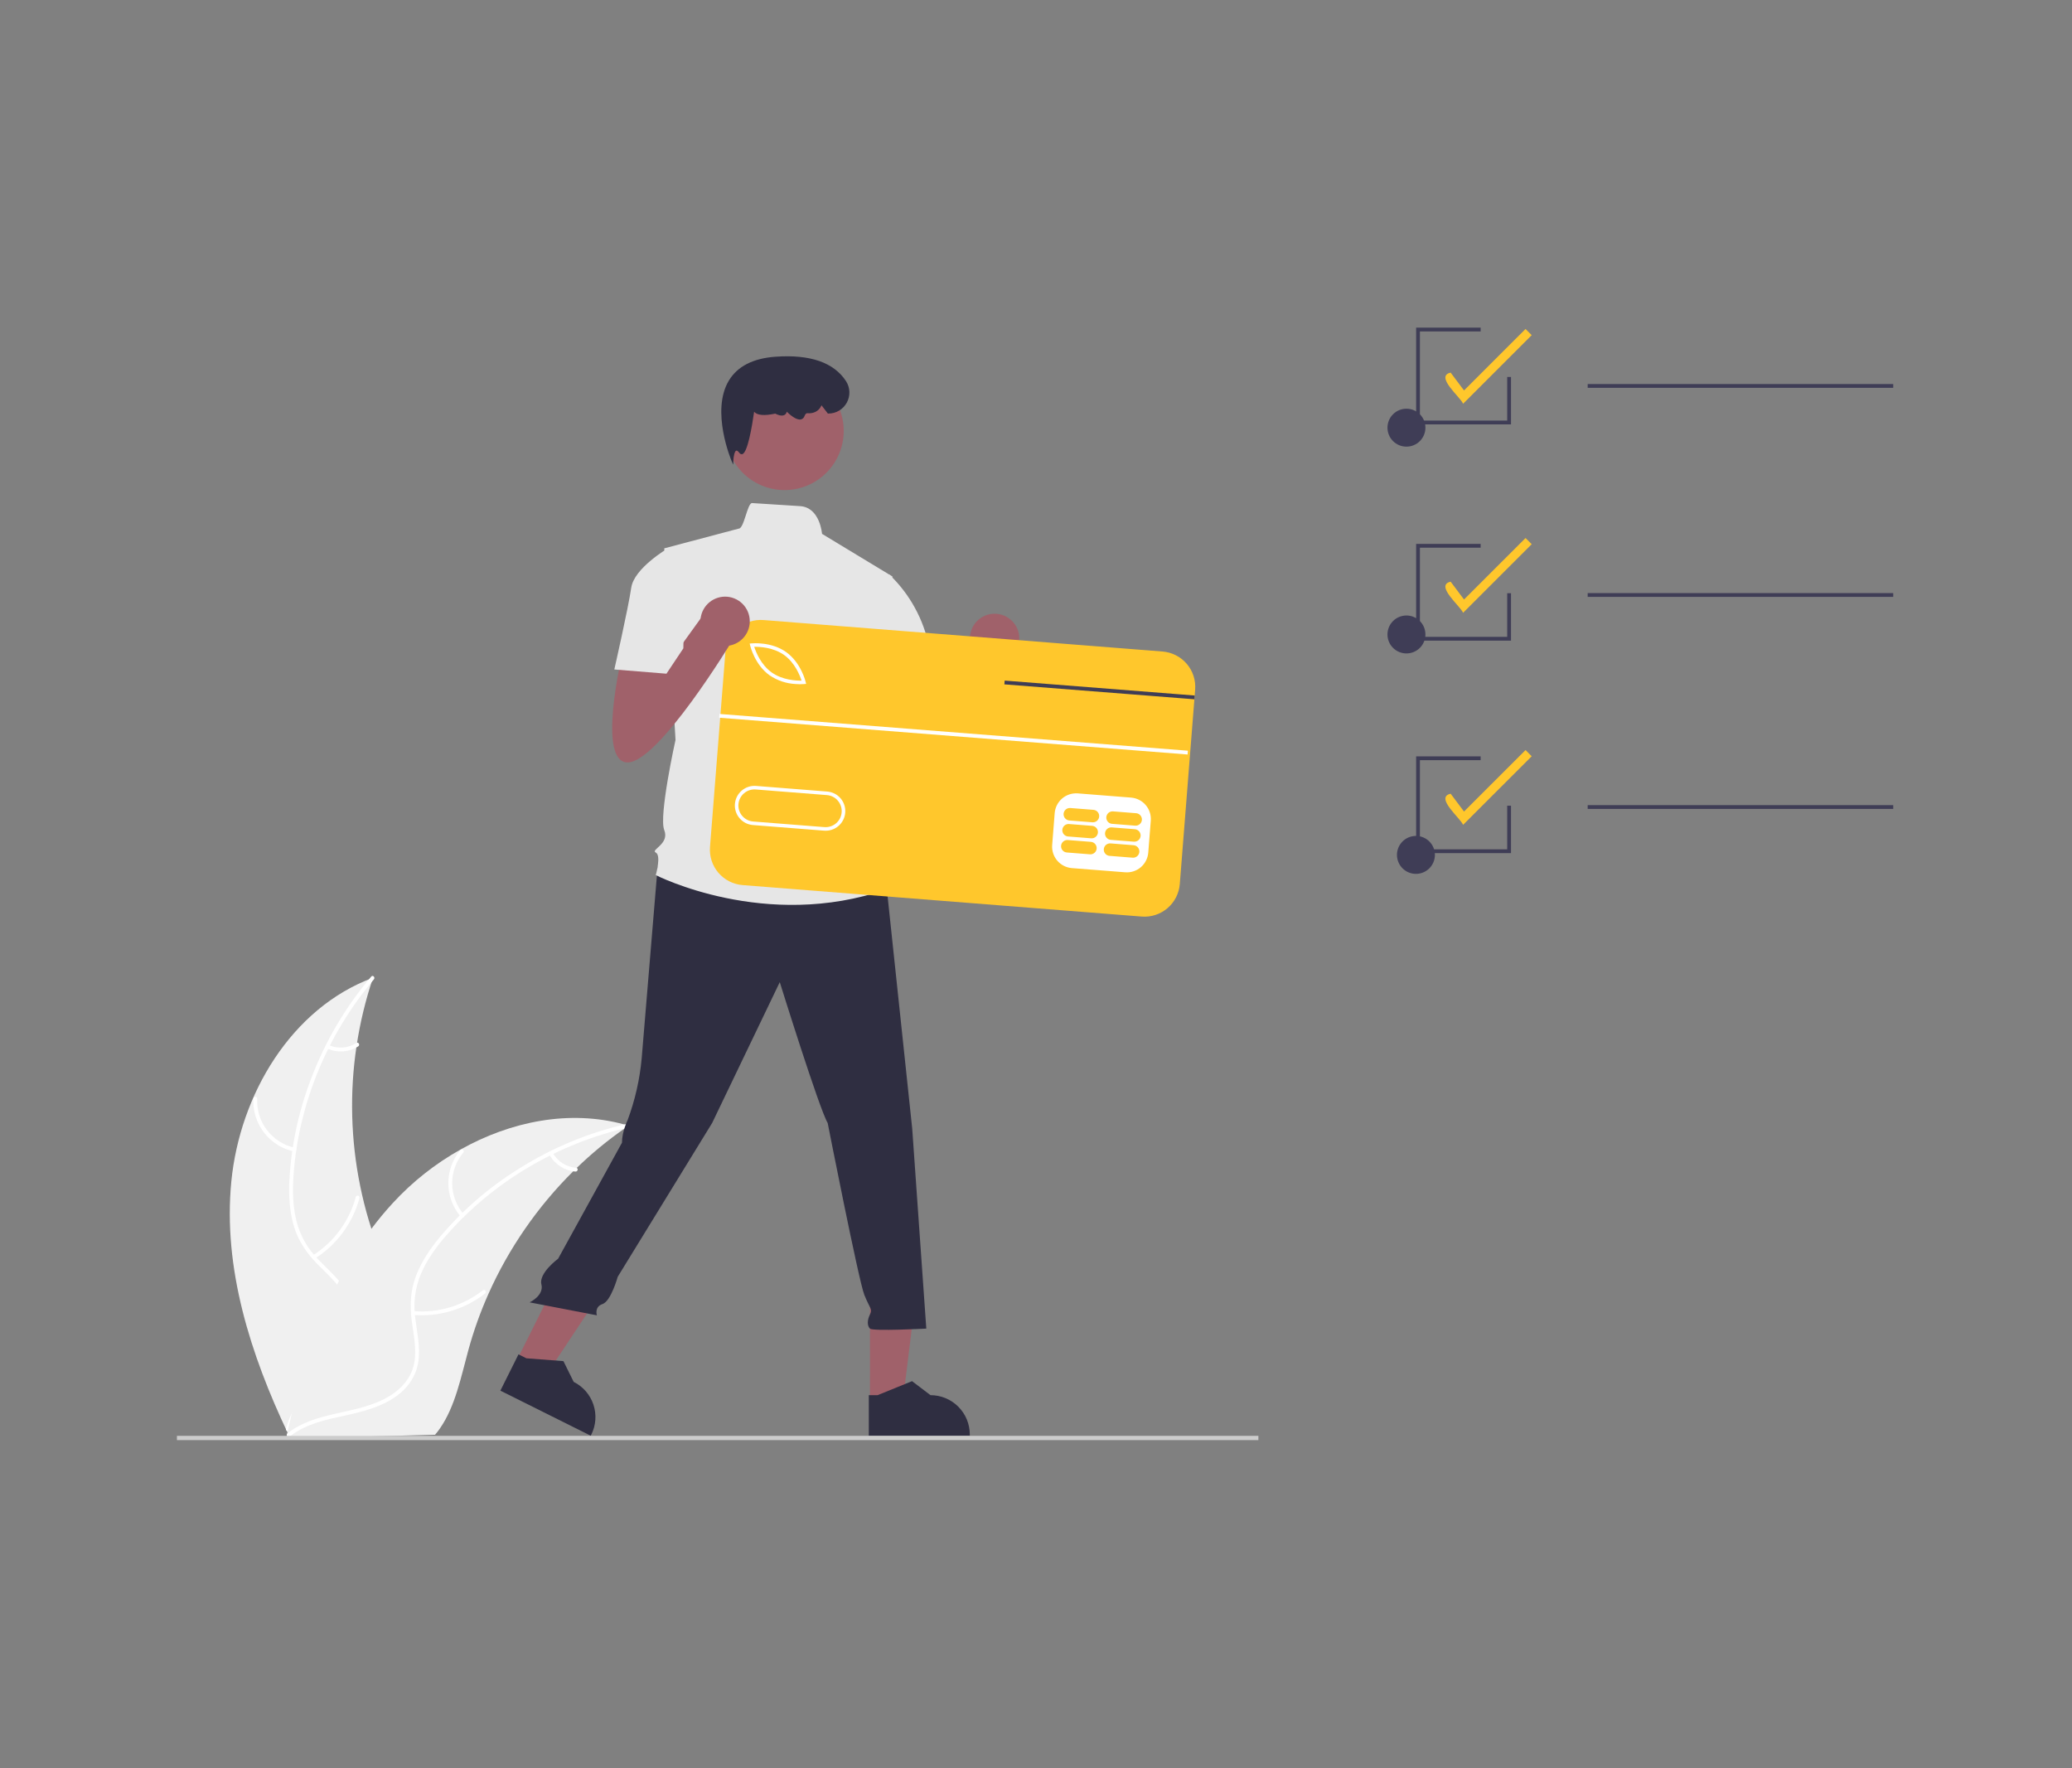 <svg xmlns="http://www.w3.org/2000/svg" xmlns:xlink="http://www.w3.org/1999/xlink" width="750" viewBox="0 0 562.5 480" height="640" preserveAspectRatio="xMidYMid meet"><rect x="0" y="0" width="562.5" height="480" fill="#808080" stroke="none"/><defs><clipPath id="fe75649303"><path d="M 77 303 L 171 303 L 171 390.918 L 77 390.918 Z M 77 303 " clip-rule="nonzero"></path></clipPath><clipPath id="c374a7c854"><path d="M 77 305 L 172 305 L 172 390.918 L 77 390.918 Z M 77 305 " clip-rule="nonzero"></path></clipPath><clipPath id="c3ad219120"><path d="M 384 88.934 L 411 88.934 L 411 116 L 384 116 Z M 384 88.934 " clip-rule="nonzero"></path></clipPath><clipPath id="749796e499"><path d="M 48 389 L 342 389 L 342 390.918 L 48 390.918 Z M 48 389 " clip-rule="nonzero"></path></clipPath></defs><path fill="#f0f0f0" d="M 62.801 320.703 C 65.109 297.145 79.066 273.629 101.27 265.402 C 99.234 271.457 97.742 277.641 96.793 283.957 C 95.844 290.27 95.453 296.621 95.621 303.004 C 95.789 309.387 96.512 315.707 97.789 321.965 C 99.066 328.223 100.879 334.32 103.227 340.258 C 106.914 349.477 111.973 359.344 108.98 368.812 C 107.117 374.699 102.305 379.297 96.867 382.23 C 91.43 385.168 85.352 386.66 79.344 388.121 L 78.184 389.133 C 68.031 367.746 60.488 344.262 62.801 320.703 Z M 62.801 320.703 " fill-opacity="1" fill-rule="nonzero"></path><path fill="#ffffff" d="M 101.504 265.844 C 88.965 280.633 81.074 299.523 79.695 318.891 C 79.398 323.078 79.461 327.352 80.48 331.445 C 81.523 335.5 83.527 339.008 86.484 341.973 C 89.141 344.738 92.176 347.262 94.113 350.625 C 96.152 354.172 96.336 358.258 95.102 362.113 C 93.594 366.832 90.48 370.727 87.301 374.426 C 83.773 378.539 80.043 382.75 78.637 388.117 C 78.465 388.766 77.465 388.465 77.637 387.816 C 80.082 378.48 88.941 372.984 93.016 364.531 C 94.914 360.586 95.637 356.043 93.652 351.984 C 91.918 348.434 88.789 345.828 86.074 343.047 C 83.227 340.129 81.02 336.906 79.82 332.973 C 78.594 328.953 78.367 324.676 78.555 320.496 C 79.059 310.973 81.023 301.758 84.445 292.852 C 88.297 282.656 93.746 273.398 100.793 265.078 C 101.227 264.566 101.934 265.336 101.504 265.844 Z M 101.504 265.844 " fill-opacity="1" fill-rule="nonzero"></path><path fill="#ffffff" d="M 79.812 312.574 C 79.008 312.398 78.223 312.156 77.461 311.848 C 76.699 311.535 75.969 311.16 75.273 310.719 C 74.578 310.277 73.926 309.781 73.32 309.227 C 72.711 308.672 72.156 308.066 71.656 307.414 C 71.156 306.762 70.715 306.07 70.336 305.34 C 69.957 304.609 69.645 303.852 69.398 303.066 C 69.156 302.281 68.98 301.48 68.875 300.664 C 68.773 299.848 68.742 299.027 68.781 298.203 C 68.789 298.066 68.848 297.945 68.949 297.852 C 69.055 297.758 69.176 297.711 69.316 297.715 C 69.457 297.719 69.578 297.77 69.676 297.867 C 69.773 297.969 69.824 298.09 69.828 298.23 C 69.785 298.996 69.816 299.758 69.91 300.52 C 70.008 301.277 70.168 302.023 70.398 302.754 C 70.625 303.488 70.918 304.191 71.27 304.871 C 71.625 305.551 72.035 306.195 72.504 306.801 C 72.969 307.41 73.488 307.969 74.055 308.484 C 74.621 309 75.23 309.461 75.879 309.867 C 76.531 310.277 77.211 310.621 77.922 310.91 C 78.633 311.195 79.363 311.418 80.113 311.574 C 80.77 311.711 80.465 312.711 79.812 312.574 Z M 79.812 312.574 " fill-opacity="1" fill-rule="nonzero"></path><path fill="#ffffff" d="M 84.953 340.746 C 86.375 339.848 87.699 338.824 88.93 337.676 C 90.16 336.531 91.27 335.281 92.266 333.926 C 93.262 332.57 94.121 331.137 94.848 329.621 C 95.574 328.105 96.156 326.535 96.59 324.91 C 96.762 324.262 97.762 324.562 97.59 325.211 C 97.133 326.902 96.527 328.535 95.77 330.109 C 95.008 331.684 94.109 333.176 93.07 334.582 C 92.031 335.992 90.871 337.289 89.59 338.48 C 88.309 339.672 86.93 340.73 85.449 341.664 C 84.879 342.023 84.387 341.102 84.953 340.746 Z M 84.953 340.746 " fill-opacity="1" fill-rule="nonzero"></path><path fill="#ffffff" d="M 89.266 283.691 C 89.863 283.957 90.488 284.148 91.133 284.258 C 91.781 284.367 92.43 284.398 93.082 284.348 C 93.738 284.301 94.375 284.168 94.996 283.961 C 95.617 283.754 96.207 283.469 96.758 283.117 C 97.32 282.75 97.812 283.672 97.25 284.035 C 96.641 284.426 95.988 284.734 95.305 284.965 C 94.617 285.191 93.91 285.336 93.188 285.395 C 92.465 285.449 91.746 285.418 91.031 285.301 C 90.316 285.184 89.629 284.98 88.961 284.691 C 88.828 284.645 88.727 284.559 88.66 284.434 C 88.594 284.309 88.578 284.18 88.613 284.043 C 88.656 283.902 88.742 283.801 88.867 283.734 C 88.992 283.664 89.125 283.652 89.266 283.691 Z M 89.266 283.691 " fill-opacity="1" fill-rule="nonzero"></path><g clip-path="url(#fe75649303)"><path fill="#f0f0f0" d="M 170.66 305.566 C 170.312 305.805 169.965 306.043 169.621 306.289 C 164.977 309.52 160.621 313.102 156.559 317.039 C 156.242 317.34 155.922 317.648 155.613 317.953 C 150.781 322.742 146.426 327.934 142.559 333.531 C 138.688 339.125 135.367 345.027 132.594 351.242 C 130.387 356.195 128.57 361.285 127.141 366.516 C 125.168 373.727 123.605 381.703 119.488 387.668 C 119.062 388.297 118.605 388.895 118.105 389.465 L 79.508 390.473 C 79.422 390.43 79.332 390.398 79.242 390.355 L 77.703 390.469 C 77.758 390.191 77.82 389.91 77.875 389.633 C 77.906 389.477 77.945 389.316 77.977 389.156 C 78 389.051 78.023 388.945 78.039 388.848 C 78.047 388.812 78.055 388.773 78.062 388.75 C 78.078 388.652 78.102 388.562 78.117 388.473 C 78.465 386.887 78.824 385.301 79.191 383.715 C 79.191 383.707 79.191 383.707 79.199 383.699 C 82.051 371.617 85.934 359.672 91.504 348.691 C 91.672 348.363 91.84 348.023 92.027 347.691 C 94.57 342.75 97.5 338.047 100.812 333.582 C 102.633 331.145 104.574 328.809 106.633 326.57 C 111.988 320.762 118.113 315.922 125.004 312.051 C 138.656 304.383 154.613 301.168 169.523 305.242 C 169.902 305.348 170.277 305.453 170.66 305.566 Z M 170.66 305.566 " fill-opacity="1" fill-rule="nonzero"></path></g><g clip-path="url(#c374a7c854)"><path fill="#ffffff" d="M 170.586 306.059 C 151.664 310.324 133.984 320.656 121.219 335.289 C 118.457 338.453 115.934 341.902 114.281 345.785 C 112.676 349.652 112.16 353.656 112.738 357.805 C 113.191 361.613 114.094 365.453 113.613 369.305 C 113.105 373.363 110.793 376.734 107.484 379.074 C 103.438 381.93 98.605 383.164 93.84 384.211 C 88.543 385.367 83.027 386.488 78.676 389.926 C 78.148 390.34 77.531 389.5 78.059 389.082 C 85.633 383.102 96.016 384.047 104.359 379.746 C 108.254 377.738 111.566 374.547 112.43 370.113 C 113.184 366.23 112.254 362.27 111.762 358.418 C 111.246 354.375 111.422 350.469 112.836 346.609 C 114.277 342.664 116.672 339.109 119.34 335.887 C 125.48 328.586 132.598 322.41 140.695 317.359 C 149.914 311.535 159.84 307.422 170.477 305.02 C 171.133 304.871 171.234 305.91 170.586 306.059 Z M 170.586 306.059 " fill-opacity="1" fill-rule="nonzero"></path></g><path fill="#ffffff" d="M 125.117 330.316 C 124.578 329.691 124.098 329.027 123.68 328.32 C 123.258 327.613 122.902 326.875 122.609 326.105 C 122.32 325.336 122.102 324.547 121.949 323.738 C 121.797 322.926 121.719 322.113 121.711 321.289 C 121.707 320.465 121.77 319.648 121.906 318.836 C 122.047 318.027 122.254 317.234 122.531 316.457 C 122.809 315.684 123.152 314.938 123.559 314.227 C 123.969 313.512 124.438 312.836 124.965 312.207 C 125.398 311.691 126.215 312.34 125.781 312.855 C 125.289 313.441 124.855 314.066 124.473 314.73 C 124.09 315.398 123.77 316.09 123.512 316.812 C 123.254 317.531 123.062 318.27 122.934 319.027 C 122.809 319.781 122.75 320.543 122.758 321.309 C 122.766 322.074 122.84 322.836 122.98 323.586 C 123.125 324.34 123.332 325.074 123.605 325.789 C 123.879 326.508 124.215 327.191 124.609 327.848 C 125.004 328.508 125.453 329.121 125.957 329.699 C 126.398 330.207 125.555 330.82 125.117 330.316 Z M 125.117 330.316 " fill-opacity="1" fill-rule="nonzero"></path><path fill="#ffffff" d="M 112.254 355.902 C 113.93 356.043 115.602 356.023 117.273 355.848 C 118.945 355.672 120.59 355.34 122.199 354.859 C 123.809 354.375 125.359 353.75 126.855 352.977 C 128.348 352.203 129.754 351.301 131.078 350.262 C 131.609 349.848 132.223 350.691 131.695 351.105 C 130.316 352.18 128.848 353.117 127.293 353.922 C 125.738 354.723 124.121 355.371 122.445 355.871 C 120.77 356.367 119.059 356.707 117.32 356.887 C 115.578 357.066 113.836 357.082 112.094 356.934 C 111.422 356.879 111.586 355.848 112.254 355.902 Z M 112.254 355.902 " fill-opacity="1" fill-rule="nonzero"></path><path fill="#ffffff" d="M 150.059 312.945 C 150.379 313.516 150.762 314.043 151.211 314.52 C 151.66 315 152.16 315.414 152.715 315.766 C 153.266 316.121 153.852 316.402 154.477 316.609 C 155.098 316.816 155.734 316.945 156.391 316.992 C 157.062 317.043 156.898 318.074 156.23 318.023 C 155.508 317.969 154.805 317.824 154.117 317.594 C 153.43 317.363 152.781 317.055 152.168 316.664 C 151.559 316.273 151.004 315.816 150.504 315.293 C 150.004 314.77 149.574 314.191 149.219 313.562 C 149.137 313.441 149.109 313.312 149.129 313.172 C 149.152 313.031 149.219 312.918 149.332 312.832 C 149.445 312.746 149.578 312.715 149.719 312.738 C 149.859 312.762 149.973 312.828 150.059 312.945 Z M 150.059 312.945 " fill-opacity="1" fill-rule="nonzero"></path><path fill="#ffc72c" d="M 397.191 109.605 C 396.613 107.902 389.387 102.121 393.816 101.148 L 397.449 105.988 L 414.145 89.301 L 415.824 90.98 Z M 397.191 109.605 " fill-opacity="1" fill-rule="nonzero"></path><path fill="#ffc72c" d="M 397.191 166.352 C 396.613 164.648 389.387 158.867 393.816 157.898 L 397.449 162.738 L 414.145 146.047 L 415.824 147.727 Z M 397.191 166.352 " fill-opacity="1" fill-rule="nonzero"></path><path fill="#ffc72c" d="M 397.191 223.91 C 396.613 222.207 389.387 216.426 393.816 215.453 L 397.449 220.293 L 414.145 203.605 L 415.824 205.285 Z M 397.191 223.91 " fill-opacity="1" fill-rule="nonzero"></path><path fill="#3f3d56" d="M 386.969 172.227 C 386.969 172.562 386.938 172.898 386.871 173.23 C 386.805 173.562 386.707 173.883 386.578 174.195 C 386.449 174.508 386.289 174.805 386.102 175.086 C 385.914 175.367 385.699 175.629 385.461 175.867 C 385.223 176.105 384.961 176.32 384.68 176.508 C 384.398 176.695 384.102 176.852 383.789 176.984 C 383.477 177.113 383.152 177.211 382.82 177.277 C 382.492 177.34 382.156 177.375 381.816 177.375 C 381.48 177.375 381.145 177.34 380.812 177.277 C 380.48 177.211 380.156 177.113 379.844 176.984 C 379.531 176.852 379.234 176.695 378.953 176.508 C 378.672 176.32 378.414 176.105 378.176 175.867 C 377.934 175.629 377.723 175.367 377.531 175.086 C 377.344 174.805 377.188 174.508 377.059 174.195 C 376.926 173.883 376.828 173.562 376.766 173.23 C 376.699 172.898 376.664 172.562 376.664 172.227 C 376.664 171.887 376.699 171.551 376.766 171.219 C 376.828 170.887 376.926 170.566 377.059 170.254 C 377.188 169.941 377.344 169.645 377.531 169.363 C 377.723 169.082 377.934 168.824 378.176 168.582 C 378.414 168.344 378.672 168.133 378.953 167.941 C 379.234 167.754 379.531 167.598 379.844 167.469 C 380.156 167.336 380.48 167.238 380.812 167.176 C 381.145 167.109 381.48 167.074 381.816 167.074 C 382.156 167.074 382.492 167.109 382.82 167.176 C 383.152 167.238 383.477 167.336 383.789 167.469 C 384.102 167.598 384.398 167.754 384.68 167.941 C 384.961 168.133 385.223 168.344 385.461 168.582 C 385.699 168.824 385.914 169.082 386.102 169.363 C 386.289 169.645 386.449 169.941 386.578 170.254 C 386.707 170.566 386.805 170.887 386.871 171.219 C 386.938 171.551 386.969 171.887 386.969 172.227 Z M 386.969 172.227 " fill-opacity="1" fill-rule="nonzero"></path><path fill="#3f3d56" d="M 386.969 116.094 C 386.969 116.43 386.938 116.766 386.871 117.098 C 386.805 117.43 386.707 117.75 386.578 118.062 C 386.449 118.375 386.289 118.672 386.102 118.953 C 385.914 119.234 385.699 119.496 385.461 119.734 C 385.223 119.973 384.961 120.188 384.68 120.375 C 384.398 120.562 384.102 120.723 383.789 120.852 C 383.477 120.98 383.152 121.078 382.82 121.145 C 382.492 121.211 382.156 121.242 381.816 121.242 C 381.48 121.242 381.145 121.211 380.812 121.145 C 380.48 121.078 380.156 120.98 379.844 120.852 C 379.531 120.723 379.234 120.562 378.953 120.375 C 378.672 120.188 378.414 119.973 378.176 119.734 C 377.934 119.496 377.723 119.234 377.531 118.953 C 377.344 118.672 377.188 118.375 377.059 118.062 C 376.926 117.75 376.828 117.43 376.766 117.098 C 376.699 116.766 376.664 116.43 376.664 116.094 C 376.664 115.754 376.699 115.422 376.766 115.09 C 376.828 114.758 376.926 114.434 377.059 114.121 C 377.188 113.809 377.344 113.512 377.531 113.23 C 377.723 112.949 377.934 112.691 378.176 112.453 C 378.414 112.211 378.672 112 378.953 111.812 C 379.234 111.625 379.531 111.465 379.844 111.336 C 380.156 111.207 380.48 111.109 380.812 111.043 C 381.145 110.977 381.48 110.945 381.816 110.945 C 382.156 110.945 382.492 110.977 382.82 111.043 C 383.152 111.109 383.477 111.207 383.789 111.336 C 384.102 111.465 384.398 111.625 384.68 111.812 C 384.961 112 385.223 112.211 385.461 112.453 C 385.699 112.691 385.914 112.949 386.102 113.23 C 386.289 113.512 386.449 113.809 386.578 114.121 C 386.707 114.434 386.805 114.758 386.871 115.09 C 386.938 115.422 386.969 115.754 386.969 116.094 Z M 386.969 116.094 " fill-opacity="1" fill-rule="nonzero"></path><path fill="#3f3d56" d="M 431.02 104.25 L 513.969 104.25 L 513.969 105.277 L 431.02 105.277 Z M 431.02 104.25 " fill-opacity="1" fill-rule="nonzero"></path><path fill="#3f3d56" d="M 389.547 232.062 C 389.547 232.398 389.512 232.734 389.445 233.066 C 389.379 233.398 389.281 233.719 389.152 234.031 C 389.023 234.344 388.863 234.641 388.676 234.922 C 388.488 235.203 388.273 235.465 388.035 235.703 C 387.797 235.941 387.535 236.156 387.254 236.344 C 386.973 236.531 386.676 236.691 386.363 236.82 C 386.051 236.949 385.73 237.047 385.398 237.113 C 385.066 237.18 384.73 237.211 384.395 237.211 C 384.055 237.211 383.719 237.18 383.387 237.113 C 383.055 237.047 382.734 236.949 382.422 236.82 C 382.109 236.691 381.812 236.531 381.531 236.344 C 381.25 236.156 380.988 235.941 380.75 235.703 C 380.512 235.465 380.297 235.203 380.109 234.922 C 379.922 234.641 379.762 234.344 379.633 234.031 C 379.504 233.719 379.406 233.398 379.34 233.066 C 379.273 232.734 379.242 232.398 379.242 232.062 C 379.242 231.723 379.273 231.387 379.34 231.055 C 379.406 230.727 379.504 230.402 379.633 230.09 C 379.762 229.777 379.922 229.48 380.109 229.199 C 380.297 228.918 380.512 228.66 380.75 228.418 C 380.988 228.18 381.25 227.969 381.531 227.781 C 381.812 227.59 382.109 227.434 382.422 227.305 C 382.734 227.176 383.055 227.078 383.387 227.012 C 383.719 226.945 384.055 226.91 384.395 226.91 C 384.73 226.91 385.066 226.945 385.398 227.012 C 385.73 227.078 386.051 227.176 386.363 227.305 C 386.676 227.434 386.973 227.59 387.254 227.781 C 387.535 227.969 387.797 228.18 388.035 228.418 C 388.273 228.66 388.488 228.918 388.676 229.199 C 388.863 229.48 389.023 229.777 389.152 230.09 C 389.281 230.402 389.379 230.727 389.445 231.055 C 389.512 231.387 389.547 231.723 389.547 232.062 Z M 389.547 232.062 " fill-opacity="1" fill-rule="nonzero"></path><path fill="#3f3d56" d="M 431.02 160.996 L 513.969 160.996 L 513.969 162.023 L 431.02 162.023 Z M 431.02 160.996 " fill-opacity="1" fill-rule="nonzero"></path><path fill="#3f3d56" d="M 431.02 218.551 L 513.969 218.551 L 513.969 219.582 L 431.02 219.582 Z M 431.02 218.551 " fill-opacity="1" fill-rule="nonzero"></path><path fill="#3f3d56" d="M 410.203 231.582 L 384.445 231.582 L 384.445 205.316 L 401.961 205.316 L 401.961 206.348 L 385.473 206.348 L 385.473 230.551 L 409.172 230.551 L 409.172 218.707 L 410.203 218.707 Z M 410.203 231.582 " fill-opacity="1" fill-rule="nonzero"></path><path fill="#3f3d56" d="M 410.203 173.906 L 384.445 173.906 L 384.445 147.641 L 401.961 147.641 L 401.961 148.672 L 385.473 148.672 L 385.473 172.875 L 409.172 172.875 L 409.172 161.031 L 410.203 161.031 Z M 410.203 173.906 " fill-opacity="1" fill-rule="nonzero"></path><g clip-path="url(#c3ad219120)"><path fill="#3f3d56" d="M 410.203 115.199 L 384.445 115.199 L 384.445 88.934 L 401.961 88.934 L 401.961 89.965 L 385.473 89.965 L 385.473 114.168 L 409.172 114.168 L 409.172 102.324 L 410.203 102.324 Z M 410.203 115.199 " fill-opacity="1" fill-rule="nonzero"></path></g><path fill="#a0616a" d="M 242.012 182.543 C 242.012 182.543 235.125 211.598 243.539 211.598 C 251.957 211.598 271.844 178.719 271.844 178.719 L 264.961 170.309 L 252.602 187.457 L 251.957 178.719 Z M 242.012 182.543 " fill-opacity="1" fill-rule="nonzero"></path><path fill="#a0616a" d="M 276.707 173.289 C 276.707 173.727 276.664 174.164 276.578 174.594 C 276.492 175.023 276.367 175.441 276.199 175.848 C 276.031 176.254 275.824 176.641 275.578 177.008 C 275.336 177.371 275.059 177.711 274.746 178.02 C 274.434 178.332 274.098 178.609 273.73 178.855 C 273.367 179.098 272.98 179.305 272.574 179.473 C 272.168 179.641 271.75 179.766 271.316 179.852 C 270.887 179.938 270.449 179.98 270.012 179.98 C 269.57 179.98 269.137 179.938 268.703 179.852 C 268.273 179.766 267.852 179.641 267.445 179.473 C 267.039 179.305 266.656 179.098 266.289 178.855 C 265.922 178.609 265.586 178.332 265.273 178.02 C 264.965 177.711 264.688 177.371 264.441 177.008 C 264.195 176.641 263.992 176.254 263.824 175.848 C 263.652 175.441 263.527 175.023 263.441 174.594 C 263.355 174.164 263.312 173.727 263.312 173.289 C 263.312 172.848 263.355 172.414 263.441 171.98 C 263.527 171.551 263.652 171.133 263.824 170.727 C 263.992 170.32 264.195 169.934 264.441 169.566 C 264.688 169.203 264.965 168.863 265.273 168.555 C 265.586 168.242 265.922 167.965 266.289 167.723 C 266.656 167.477 267.039 167.27 267.445 167.102 C 267.852 166.934 268.273 166.809 268.703 166.723 C 269.137 166.637 269.57 166.594 270.012 166.594 C 270.449 166.594 270.887 166.637 271.316 166.723 C 271.75 166.809 272.168 166.934 272.574 167.102 C 272.98 167.27 273.367 167.477 273.73 167.723 C 274.098 167.965 274.434 168.242 274.746 168.555 C 275.059 168.863 275.336 169.203 275.578 169.566 C 275.824 169.934 276.031 170.32 276.199 170.727 C 276.367 171.133 276.492 171.551 276.578 171.98 C 276.664 172.414 276.707 172.848 276.707 173.289 Z M 276.707 173.289 " fill-opacity="1" fill-rule="nonzero"></path><path fill="#a0616a" d="M 236.176 380.434 L 245.09 380.434 L 249.332 346.059 L 236.172 346.059 Z M 236.176 380.434 " fill-opacity="1" fill-rule="nonzero"></path><path fill="#2f2e41" d="M 235.859 389.727 L 263.277 389.727 L 263.277 389.379 C 263.277 388.68 263.207 387.988 263.07 387.301 C 262.934 386.613 262.73 385.945 262.465 385.301 C 262.195 384.652 261.867 384.039 261.477 383.457 C 261.086 382.875 260.645 382.336 260.148 381.84 C 259.656 381.344 259.117 380.902 258.531 380.512 C 257.949 380.125 257.336 379.797 256.688 379.527 C 256.039 379.258 255.375 379.059 254.688 378.922 C 254 378.785 253.305 378.715 252.605 378.715 L 247.598 374.918 L 238.254 378.715 L 235.859 378.715 Z M 235.859 389.727 " fill-opacity="1" fill-rule="nonzero"></path><path fill="#a0616a" d="M 140.273 369.316 L 148.25 373.293 L 167.402 344.434 L 155.629 338.559 Z M 140.273 369.316 " fill-opacity="1" fill-rule="nonzero"></path><path fill="#2f2e41" d="M 135.84 377.492 L 160.371 389.727 L 160.527 389.418 C 160.84 388.793 161.086 388.141 161.273 387.465 C 161.457 386.789 161.574 386.102 161.621 385.402 C 161.672 384.707 161.652 384.008 161.562 383.312 C 161.477 382.617 161.32 381.938 161.098 381.273 C 160.875 380.609 160.59 379.977 160.242 379.367 C 159.898 378.758 159.492 378.191 159.035 377.66 C 158.574 377.133 158.066 376.652 157.516 376.227 C 156.961 375.797 156.371 375.426 155.742 375.113 L 152.957 369.48 L 142.902 368.707 L 140.758 367.637 Z M 135.84 377.492 " fill-opacity="1" fill-rule="nonzero"></path><g clip-path="url(#749796e499)"><path fill="#cccccc" d="M 48.031 389.762 L 341.625 389.762 L 341.625 390.918 L 48.031 390.918 Z M 48.031 389.762 " fill-opacity="1" fill-rule="nonzero"></path></g><path fill="#2f2e41" d="M 178.535 235.254 C 178.535 235.254 174.973 278.07 174.207 287.246 C 173.68 293.023 172.402 298.629 170.383 304.066 C 170.383 304.066 168.852 307.125 168.852 310.184 L 151.512 341.684 C 151.512 341.684 146.215 345.574 146.977 348.633 C 147.742 351.691 143.785 353.527 143.785 353.527 L 162.043 357.043 C 162.043 357.043 161.277 354.75 163.574 353.984 C 165.867 353.223 167.695 346.59 167.695 346.59 L 193.332 304.832 L 211.691 266.602 C 211.691 266.602 222.398 301.008 224.695 304.832 C 224.695 304.832 233.109 347.652 234.637 351.473 C 236.168 355.297 236.934 355.297 236.168 356.824 C 235.402 358.355 235.402 359.883 236.168 360.648 C 236.934 361.414 251.469 360.648 251.469 360.648 L 247.645 306.363 L 240.758 241.371 L 205.57 230.664 Z M 178.535 235.254 " fill-opacity="1" fill-rule="nonzero"></path><path fill="#a0616a" d="M 229.051 116.977 C 229.051 117.5 229.023 118.027 228.973 118.551 C 228.922 119.074 228.844 119.594 228.742 120.109 C 228.637 120.625 228.512 121.133 228.359 121.637 C 228.207 122.141 228.027 122.633 227.828 123.121 C 227.625 123.605 227.402 124.082 227.152 124.543 C 226.906 125.008 226.633 125.461 226.344 125.895 C 226.051 126.332 225.738 126.754 225.402 127.16 C 225.07 127.57 224.715 127.957 224.344 128.328 C 223.973 128.703 223.582 129.055 223.176 129.387 C 222.77 129.723 222.348 130.035 221.91 130.328 C 221.473 130.617 221.023 130.891 220.559 131.137 C 220.094 131.383 219.617 131.609 219.133 131.809 C 218.648 132.012 218.152 132.188 217.648 132.34 C 217.145 132.492 216.637 132.621 216.121 132.723 C 215.602 132.828 215.082 132.902 214.559 132.957 C 214.035 133.008 213.512 133.031 212.984 133.031 C 212.461 133.031 211.934 133.008 211.41 132.957 C 210.887 132.902 210.367 132.828 209.852 132.723 C 209.336 132.621 208.824 132.492 208.32 132.34 C 207.82 132.188 207.324 132.012 206.836 131.809 C 206.352 131.609 205.875 131.383 205.414 131.137 C 204.949 130.887 204.496 130.617 204.059 130.328 C 203.625 130.035 203.199 129.723 202.793 129.387 C 202.387 129.055 202 128.703 201.625 128.328 C 201.254 127.957 200.902 127.57 200.566 127.16 C 200.234 126.754 199.922 126.332 199.629 125.895 C 199.336 125.461 199.066 125.008 198.816 124.543 C 198.57 124.082 198.344 123.605 198.145 123.121 C 197.941 122.633 197.766 122.141 197.613 121.637 C 197.461 121.133 197.332 120.625 197.23 120.109 C 197.129 119.594 197.051 119.074 197 118.551 C 196.945 118.027 196.922 117.5 196.922 116.977 C 196.922 116.449 196.945 115.926 197 115.402 C 197.051 114.879 197.129 114.359 197.23 113.844 C 197.332 113.328 197.461 112.816 197.613 112.316 C 197.766 111.812 197.941 111.316 198.145 110.832 C 198.344 110.344 198.57 109.871 198.816 109.406 C 199.066 108.941 199.336 108.492 199.629 108.055 C 199.922 107.617 200.234 107.195 200.566 106.789 C 200.902 106.383 201.254 105.992 201.625 105.621 C 202 105.25 202.387 104.898 202.793 104.562 C 203.199 104.23 203.625 103.918 204.059 103.625 C 204.496 103.332 204.949 103.062 205.414 102.816 C 205.875 102.566 206.352 102.344 206.836 102.141 C 207.324 101.941 207.82 101.762 208.32 101.609 C 208.824 101.457 209.336 101.332 209.852 101.227 C 210.367 101.125 210.887 101.047 211.41 100.996 C 211.934 100.945 212.461 100.918 212.984 100.918 C 213.512 100.918 214.035 100.945 214.559 100.996 C 215.082 101.047 215.602 101.125 216.121 101.227 C 216.637 101.332 217.145 101.457 217.648 101.609 C 218.152 101.762 218.648 101.941 219.133 102.141 C 219.617 102.344 220.094 102.566 220.559 102.816 C 221.023 103.062 221.473 103.332 221.91 103.625 C 222.348 103.918 222.77 104.23 223.176 104.562 C 223.582 104.898 223.973 105.25 224.344 105.621 C 224.715 105.992 225.07 106.383 225.402 106.789 C 225.738 107.195 226.051 107.617 226.344 108.055 C 226.633 108.492 226.906 108.941 227.152 109.406 C 227.402 109.871 227.625 110.344 227.828 110.832 C 228.027 111.316 228.207 111.812 228.359 112.316 C 228.512 112.816 228.637 113.328 228.742 113.844 C 228.844 114.359 228.922 114.879 228.973 115.402 C 229.023 115.926 229.051 116.449 229.051 116.977 Z M 229.051 116.977 " fill-opacity="1" fill-rule="nonzero"></path><path fill="#e6e6e6" d="M 242.289 156.496 L 223.164 144.918 C 223.164 144.918 222.633 137.727 217.188 137.387 C 214.449 137.219 210.344 136.957 204.184 136.559 C 202.883 136.477 202.004 143.598 200.512 143.5 L 180.324 148.852 L 183.387 200.844 C 183.387 200.844 178.797 221.488 180.324 225.312 C 181.855 229.137 176.5 230.664 178.031 231.43 C 179.562 232.195 178.031 237.547 178.031 237.547 C 178.031 237.547 207.863 252.84 240.758 241.371 L 237.699 231.43 C 237.906 230.781 238.031 230.113 238.066 229.434 C 238.105 228.754 238.059 228.078 237.926 227.41 C 237.793 226.738 237.574 226.098 237.277 225.484 C 236.98 224.871 236.609 224.305 236.168 223.785 C 236.168 223.785 239.227 219.195 235.402 215.371 C 235.402 215.371 236.934 208.492 233.109 205.434 L 232.344 194.727 L 234.637 189.375 Z M 242.289 156.496 " fill-opacity="1" fill-rule="nonzero"></path><path fill="#2f2e41" d="M 199.047 126.148 L 198.598 125.105 C 198.539 124.973 192.859 111.547 197.895 103.266 C 200.223 99.434 204.461 97.27 210.492 96.836 C 219.922 96.152 226.379 98.391 229.684 103.477 C 229.961 103.91 230.176 104.367 230.328 104.855 C 230.48 105.348 230.566 105.848 230.586 106.359 C 230.602 106.871 230.551 107.375 230.434 107.875 C 230.316 108.375 230.133 108.848 229.887 109.297 C 229.641 109.746 229.34 110.156 228.984 110.523 C 228.629 110.891 228.23 111.207 227.789 111.469 C 227.348 111.73 226.879 111.926 226.383 112.062 C 225.891 112.195 225.387 112.266 224.875 112.262 L 224.746 112.262 L 223.016 110.016 L 222.914 110.234 C 222.285 111.59 220.844 112.332 219.156 112.168 C 218.871 112.148 218.617 112.398 218.41 112.926 C 218.34 113.164 218.215 113.363 218.035 113.531 C 217.855 113.699 217.645 113.809 217.402 113.859 C 216.156 114.102 214.379 112.535 213.582 111.75 C 213.516 112.133 213.32 112.426 212.988 112.625 C 212.148 113.109 210.844 112.48 210.469 112.277 C 207.484 112.91 205.555 112.742 204.727 111.773 C 204.164 115.742 202.961 122.883 201.516 123.277 C 201.363 123.312 201.211 123.301 201.066 123.234 C 200.922 123.172 200.809 123.07 200.73 122.934 C 200.383 122.484 200.07 122.258 199.879 122.32 C 199.406 122.469 199.129 124.016 199.09 125.016 Z M 199.047 126.148 " fill-opacity="1" fill-rule="nonzero"></path><path fill="#e6e6e6" d="M 233.875 157.262 L 241.504 156.023 C 244.254 158.664 246.543 161.652 248.371 164.996 C 250.203 168.336 251.488 171.875 252.234 175.613 C 254.527 187.848 255.293 190.141 255.293 190.141 L 236.934 194.727 L 226.988 175.613 Z M 233.875 157.262 " fill-opacity="1" fill-rule="nonzero"></path><path fill="#ffffff" d="M 195.297 232.93 L 200.012 173.176 L 320.359 182.664 L 315.641 242.418 Z M 195.297 232.93 " fill-opacity="1" fill-rule="nonzero"></path><path fill="#ffc72c" d="M 212.871 177.805 C 209.926 175.703 206.184 175.551 204.758 175.582 C 205.191 176.941 206.547 180.426 209.492 182.531 C 212.445 184.637 216.18 184.785 217.605 184.754 C 217.168 183.395 215.816 179.906 212.871 177.805 Z M 212.871 177.805 " fill-opacity="1" fill-rule="nonzero"></path><path fill="#ffc72c" d="M 224.488 215.828 L 205.164 214.305 C 204.879 214.281 204.594 214.285 204.309 214.32 C 204.023 214.352 203.746 214.414 203.473 214.5 C 203.199 214.59 202.938 214.703 202.688 214.844 C 202.438 214.984 202.203 215.145 201.984 215.332 C 201.77 215.52 201.57 215.723 201.395 215.949 C 201.215 216.172 201.062 216.414 200.93 216.668 C 200.801 216.922 200.695 217.188 200.617 217.465 C 200.539 217.738 200.492 218.02 200.469 218.305 C 200.445 218.59 200.453 218.875 200.484 219.16 C 200.52 219.445 200.578 219.723 200.668 219.996 C 200.758 220.27 200.871 220.531 201.012 220.781 C 201.152 221.031 201.316 221.262 201.5 221.48 C 201.688 221.699 201.895 221.898 202.117 222.074 C 202.344 222.25 202.582 222.406 202.84 222.535 C 203.094 222.664 203.359 222.77 203.637 222.844 C 203.91 222.922 204.191 222.973 204.477 222.996 L 223.801 224.52 C 224.086 224.539 224.371 224.535 224.656 224.5 C 224.941 224.469 225.219 224.406 225.492 224.316 C 225.762 224.23 226.023 224.113 226.273 223.977 C 226.523 223.836 226.758 223.672 226.973 223.484 C 227.191 223.301 227.391 223.094 227.566 222.871 C 227.742 222.645 227.895 222.406 228.027 222.152 C 228.156 221.895 228.262 221.633 228.336 221.355 C 228.414 221.082 228.465 220.801 228.488 220.516 C 228.512 220.23 228.504 219.945 228.473 219.66 C 228.438 219.379 228.379 219.098 228.289 218.828 C 228.199 218.555 228.086 218.293 227.945 218.043 C 227.809 217.797 227.645 217.562 227.457 217.344 C 227.273 217.125 227.066 216.93 226.844 216.75 C 226.617 216.574 226.379 216.422 226.125 216.289 C 225.871 216.16 225.605 216.055 225.328 215.977 C 225.055 215.898 224.773 215.852 224.488 215.828 Z M 224.488 215.828 " fill-opacity="1" fill-rule="nonzero"></path><path fill="#ffc72c" d="M 315.613 176.855 L 207.27 168.312 C 206.641 168.262 206.012 168.273 205.383 168.348 C 204.754 168.422 204.141 168.559 203.539 168.754 C 202.938 168.949 202.363 169.199 201.812 169.508 C 201.262 169.816 200.742 170.176 200.262 170.586 C 199.781 170.996 199.348 171.449 198.957 171.945 C 198.562 172.441 198.227 172.973 197.938 173.535 C 197.652 174.098 197.422 174.684 197.25 175.293 C 197.078 175.898 196.969 176.52 196.918 177.148 L 192.75 229.906 C 192.703 230.539 192.715 231.168 192.789 231.793 C 192.863 232.422 192.996 233.035 193.191 233.637 C 193.387 234.238 193.641 234.812 193.949 235.363 C 194.258 235.918 194.617 236.434 195.027 236.914 C 195.438 237.395 195.891 237.828 196.391 238.223 C 196.887 238.613 197.414 238.953 197.977 239.238 C 198.543 239.527 199.129 239.754 199.734 239.926 C 200.344 240.098 200.965 240.211 201.594 240.258 L 309.938 248.801 C 310.566 248.852 311.195 248.84 311.824 248.766 C 312.453 248.691 313.066 248.559 313.668 248.363 C 314.27 248.168 314.844 247.914 315.395 247.605 C 315.945 247.297 316.465 246.938 316.945 246.527 C 317.426 246.117 317.859 245.664 318.25 245.168 C 318.645 244.672 318.98 244.141 319.27 243.578 C 319.555 243.016 319.785 242.43 319.957 241.824 C 320.129 241.215 320.238 240.598 320.289 239.965 L 324.25 189.82 L 324.328 188.797 L 324.453 187.203 C 324.504 186.57 324.492 185.945 324.418 185.316 C 324.344 184.688 324.207 184.074 324.012 183.473 C 323.816 182.875 323.566 182.297 323.258 181.746 C 322.949 181.195 322.59 180.68 322.176 180.199 C 321.766 179.719 321.312 179.281 320.816 178.891 C 320.32 178.5 319.793 178.16 319.227 177.875 C 318.664 177.586 318.078 177.359 317.473 177.188 C 316.863 177.016 316.242 176.906 315.613 176.855 Z M 312.414 222.758 L 311.727 231.449 C 311.695 231.832 311.629 232.203 311.523 232.57 C 311.422 232.938 311.281 233.289 311.105 233.629 C 310.934 233.969 310.727 234.289 310.492 234.59 C 310.254 234.887 309.992 235.16 309.703 235.41 C 309.41 235.656 309.102 235.875 308.766 236.059 C 308.434 236.246 308.086 236.398 307.723 236.516 C 307.359 236.633 306.988 236.715 306.609 236.762 C 306.23 236.809 305.852 236.816 305.473 236.785 L 290.977 235.645 C 290.598 235.613 290.223 235.547 289.855 235.441 C 289.488 235.336 289.137 235.199 288.797 235.023 C 288.457 234.852 288.137 234.645 287.84 234.41 C 287.539 234.172 287.266 233.91 287.02 233.621 C 286.77 233.328 286.555 233.02 286.367 232.684 C 286.18 232.352 286.027 232.004 285.91 231.641 C 285.793 231.281 285.711 230.91 285.664 230.531 C 285.617 230.152 285.609 229.773 285.641 229.391 L 286.324 220.699 C 286.355 220.32 286.426 219.945 286.531 219.578 C 286.633 219.215 286.773 218.859 286.945 218.52 C 287.121 218.18 287.328 217.863 287.562 217.562 C 287.801 217.262 288.062 216.988 288.352 216.742 C 288.645 216.496 288.953 216.277 289.289 216.09 C 289.621 215.906 289.969 215.754 290.332 215.637 C 290.691 215.516 291.062 215.434 291.441 215.391 C 291.82 215.344 292.199 215.336 292.582 215.363 L 307.07 216.508 C 307.453 216.539 307.824 216.605 308.191 216.711 C 308.559 216.816 308.914 216.953 309.25 217.129 C 309.59 217.301 309.91 217.508 310.211 217.742 C 310.512 217.98 310.785 218.242 311.031 218.531 C 311.281 218.824 311.496 219.133 311.684 219.465 C 311.871 219.797 312.023 220.145 312.141 220.508 C 312.262 220.871 312.344 221.242 312.387 221.621 C 312.434 222 312.441 222.379 312.414 222.758 Z M 199.516 218.227 C 199.543 217.879 199.605 217.535 199.699 217.199 C 199.793 216.863 199.922 216.539 200.078 216.23 C 200.238 215.918 200.426 215.625 200.645 215.352 C 200.859 215.078 201.102 214.824 201.367 214.598 C 201.633 214.371 201.918 214.172 202.223 214.004 C 202.527 213.832 202.848 213.691 203.18 213.586 C 203.512 213.477 203.852 213.402 204.195 213.359 C 204.543 213.32 204.891 213.312 205.242 213.34 L 224.562 214.863 C 224.914 214.891 225.254 214.953 225.594 215.047 C 225.93 215.141 226.254 215.27 226.566 215.426 C 226.879 215.586 227.172 215.773 227.445 215.988 C 227.719 216.203 227.973 216.445 228.199 216.711 C 228.426 216.977 228.625 217.262 228.797 217.566 C 228.969 217.871 229.109 218.191 229.215 218.523 C 229.324 218.855 229.398 219.195 229.441 219.543 C 229.48 219.891 229.488 220.238 229.461 220.586 C 229.434 220.938 229.375 221.277 229.277 221.617 C 229.184 221.953 229.059 222.277 228.898 222.59 C 228.738 222.898 228.551 223.191 228.336 223.469 C 228.121 223.742 227.879 223.992 227.613 224.223 C 227.348 224.449 227.062 224.648 226.758 224.82 C 226.449 224.988 226.133 225.129 225.801 225.238 C 225.465 225.348 225.125 225.422 224.777 225.461 C 224.434 225.504 224.082 225.512 223.734 225.484 L 223.727 225.484 L 204.402 223.961 C 204.055 223.934 203.711 223.871 203.375 223.777 C 203.035 223.684 202.711 223.555 202.398 223.395 C 202.09 223.238 201.797 223.047 201.52 222.832 C 201.246 222.613 200.996 222.375 200.77 222.105 C 200.543 221.84 200.344 221.555 200.172 221.25 C 200 220.945 199.863 220.625 199.754 220.293 C 199.648 219.957 199.574 219.617 199.531 219.27 C 199.492 218.922 199.484 218.574 199.516 218.227 Z M 203.652 175.234 L 203.52 174.695 L 204.074 174.645 C 204.293 174.621 209.434 174.16 213.434 177.016 C 217.434 179.875 218.66 184.887 218.715 185.094 L 218.844 185.637 L 218.289 185.691 C 217.5 185.75 216.711 185.746 215.922 185.676 C 213.375 185.527 211.043 184.742 208.926 183.316 C 204.926 180.461 203.699 175.445 203.652 175.234 Z M 203.652 175.234 " fill-opacity="1" fill-rule="nonzero"></path><path fill="#ffc72c" d="M 296.16 228.523 L 289.879 228.027 C 289.656 228.012 289.438 228.035 289.223 228.105 C 289.008 228.176 288.816 228.285 288.645 228.43 C 288.473 228.574 288.34 228.75 288.234 228.949 C 288.133 229.148 288.074 229.359 288.059 229.586 C 288.039 229.809 288.066 230.027 288.133 230.242 C 288.203 230.453 288.312 230.648 288.457 230.816 C 288.602 230.988 288.777 231.125 288.977 231.227 C 289.176 231.332 289.387 231.391 289.613 231.406 L 295.891 231.902 C 296.117 231.922 296.336 231.895 296.547 231.824 C 296.762 231.754 296.953 231.648 297.125 231.5 C 297.297 231.355 297.434 231.184 297.535 230.984 C 297.637 230.781 297.695 230.57 297.715 230.348 C 297.73 230.121 297.707 229.902 297.637 229.691 C 297.566 229.477 297.461 229.285 297.312 229.113 C 297.168 228.941 296.996 228.805 296.797 228.703 C 296.594 228.602 296.383 228.543 296.16 228.523 Z M 296.16 228.523 " fill-opacity="1" fill-rule="nonzero"></path><path fill="#ffc72c" d="M 307.754 229.438 L 301.473 228.941 C 301.25 228.926 301.031 228.953 300.816 229.023 C 300.605 229.094 300.414 229.199 300.242 229.344 C 300.07 229.492 299.938 229.664 299.836 229.863 C 299.734 230.062 299.672 230.277 299.656 230.5 C 299.637 230.723 299.664 230.941 299.734 231.156 C 299.801 231.367 299.91 231.559 300.055 231.73 C 300.199 231.902 300.371 232.039 300.57 232.141 C 300.77 232.242 300.984 232.305 301.207 232.324 L 307.488 232.816 C 307.711 232.836 307.93 232.809 308.145 232.738 C 308.355 232.668 308.551 232.562 308.719 232.414 C 308.891 232.27 309.027 232.098 309.129 231.898 C 309.23 231.695 309.289 231.484 309.309 231.262 C 309.324 231.035 309.301 230.816 309.23 230.605 C 309.16 230.391 309.055 230.199 308.91 230.027 C 308.762 229.855 308.59 229.719 308.391 229.617 C 308.188 229.516 307.977 229.457 307.754 229.438 Z M 307.754 229.438 " fill-opacity="1" fill-rule="nonzero"></path><path fill="#ffc72c" d="M 296.5 224.176 L 290.223 223.684 C 289.996 223.664 289.777 223.691 289.566 223.762 C 289.352 223.832 289.16 223.938 288.988 224.082 C 288.816 224.23 288.68 224.402 288.578 224.602 C 288.477 224.805 288.418 225.016 288.398 225.238 C 288.383 225.465 288.406 225.684 288.477 225.895 C 288.547 226.109 288.652 226.301 288.801 226.473 C 288.945 226.645 289.117 226.781 289.32 226.883 C 289.52 226.984 289.73 227.043 289.953 227.062 L 296.234 227.559 C 296.461 227.574 296.68 227.551 296.891 227.48 C 297.105 227.41 297.297 227.301 297.469 227.156 C 297.641 227.012 297.777 226.836 297.879 226.637 C 297.98 226.438 298.043 226.227 298.059 226 C 298.078 225.777 298.051 225.559 297.98 225.344 C 297.914 225.129 297.805 224.938 297.66 224.766 C 297.512 224.594 297.34 224.461 297.141 224.355 C 296.938 224.254 296.727 224.195 296.5 224.176 Z M 296.5 224.176 " fill-opacity="1" fill-rule="nonzero"></path><path fill="#ffc72c" d="M 308.098 225.09 L 301.816 224.598 C 301.594 224.578 301.375 224.605 301.16 224.676 C 300.945 224.746 300.754 224.852 300.582 224.996 C 300.41 225.145 300.277 225.316 300.172 225.516 C 300.07 225.719 300.012 225.93 299.992 226.152 C 299.977 226.379 300.004 226.598 300.07 226.809 C 300.141 227.023 300.25 227.215 300.395 227.387 C 300.539 227.559 300.715 227.695 300.914 227.797 C 301.113 227.898 301.324 227.957 301.551 227.977 L 307.828 228.473 C 308.055 228.488 308.273 228.461 308.484 228.391 C 308.699 228.324 308.891 228.215 309.062 228.07 C 309.23 227.922 309.367 227.75 309.469 227.551 C 309.57 227.352 309.633 227.137 309.648 226.914 C 309.668 226.691 309.641 226.473 309.57 226.258 C 309.504 226.047 309.395 225.852 309.25 225.684 C 309.105 225.512 308.93 225.375 308.73 225.273 C 308.531 225.172 308.32 225.109 308.098 225.09 Z M 308.098 225.09 " fill-opacity="1" fill-rule="nonzero"></path><path fill="#ffc72c" d="M 296.844 219.832 L 290.566 219.336 C 290.34 219.32 290.121 219.344 289.906 219.414 C 289.695 219.484 289.5 219.59 289.332 219.738 C 289.16 219.883 289.023 220.055 288.922 220.258 C 288.82 220.457 288.758 220.668 288.742 220.895 C 288.723 221.117 288.75 221.336 288.82 221.551 C 288.887 221.762 288.996 221.957 289.141 222.125 C 289.289 222.297 289.461 222.434 289.66 222.535 C 289.863 222.637 290.074 222.699 290.297 222.715 L 296.578 223.211 C 296.801 223.23 297.02 223.203 297.234 223.133 C 297.449 223.062 297.641 222.957 297.812 222.809 C 297.98 222.664 298.117 222.492 298.219 222.289 C 298.324 222.09 298.383 221.879 298.398 221.656 C 298.418 221.43 298.391 221.211 298.324 221 C 298.254 220.785 298.145 220.594 298 220.422 C 297.855 220.25 297.68 220.113 297.48 220.012 C 297.281 219.91 297.07 219.848 296.844 219.832 Z M 296.844 219.832 " fill-opacity="1" fill-rule="nonzero"></path><path fill="#ffc72c" d="M 308.438 220.746 L 302.16 220.25 C 301.934 220.234 301.715 220.262 301.504 220.328 C 301.289 220.398 301.098 220.508 300.926 220.652 C 300.758 220.801 300.621 220.973 300.52 221.172 C 300.418 221.371 300.355 221.582 300.34 221.809 C 300.32 222.031 300.348 222.25 300.418 222.465 C 300.484 222.676 300.594 222.867 300.738 223.039 C 300.883 223.211 301.059 223.348 301.258 223.449 C 301.457 223.551 301.668 223.613 301.891 223.629 L 308.172 224.125 C 308.398 224.145 308.617 224.117 308.828 224.047 C 309.043 223.977 309.234 223.871 309.406 223.723 C 309.578 223.578 309.715 223.406 309.816 223.203 C 309.918 223.004 309.977 222.793 309.996 222.57 C 310.012 222.344 309.984 222.125 309.918 221.914 C 309.848 221.699 309.738 221.508 309.594 221.336 C 309.449 221.164 309.277 221.027 309.074 220.926 C 308.875 220.824 308.664 220.762 308.438 220.746 Z M 308.438 220.746 " fill-opacity="1" fill-rule="nonzero"></path><path fill="#ffffff" d="M 195.227 194.824 L 195.309 193.797 L 322.488 203.781 L 322.41 204.809 Z M 195.227 194.824 " fill-opacity="1" fill-rule="nonzero"></path><path fill="#3f3d56" d="M 324.328 188.797 L 324.246 189.82 L 319.82 189.473 L 272.664 185.77 L 272.75 184.746 L 319.902 188.449 Z M 324.328 188.797 " fill-opacity="1" fill-rule="nonzero"></path><path fill="#a0616a" d="M 168.852 177.906 C 168.852 177.906 161.965 206.961 170.383 206.961 C 178.797 206.961 198.684 174.082 198.684 174.082 L 191.801 165.672 L 179.441 182.82 L 178.797 174.082 Z M 168.852 177.906 " fill-opacity="1" fill-rule="nonzero"></path><path fill="#a0616a" d="M 203.547 168.652 C 203.547 169.094 203.504 169.527 203.418 169.957 C 203.332 170.391 203.207 170.809 203.039 171.215 C 202.871 171.621 202.664 172.008 202.418 172.371 C 202.176 172.738 201.898 173.074 201.586 173.387 C 201.277 173.695 200.938 173.977 200.57 174.219 C 200.207 174.465 199.82 174.668 199.414 174.836 C 199.008 175.004 198.59 175.133 198.156 175.219 C 197.727 175.305 197.289 175.348 196.852 175.348 C 196.41 175.348 195.977 175.305 195.543 175.219 C 195.113 175.133 194.695 175.004 194.289 174.836 C 193.883 174.668 193.496 174.465 193.129 174.219 C 192.766 173.977 192.426 173.695 192.113 173.387 C 191.805 173.074 191.527 172.738 191.281 172.371 C 191.039 172.008 190.832 171.621 190.664 171.215 C 190.496 170.809 190.367 170.391 190.281 169.957 C 190.195 169.527 190.152 169.094 190.152 168.652 C 190.152 168.215 190.195 167.777 190.281 167.348 C 190.367 166.914 190.496 166.496 190.664 166.09 C 190.832 165.684 191.039 165.297 191.281 164.934 C 191.527 164.566 191.805 164.23 192.113 163.918 C 192.426 163.609 192.766 163.332 193.129 163.086 C 193.496 162.844 193.883 162.637 194.289 162.469 C 194.695 162.301 195.113 162.172 195.543 162.086 C 195.977 162 196.41 161.957 196.852 161.957 C 197.289 161.957 197.727 162 198.156 162.086 C 198.59 162.172 199.008 162.301 199.414 162.469 C 199.82 162.637 200.207 162.844 200.57 163.086 C 200.938 163.332 201.277 163.609 201.586 163.918 C 201.898 164.23 202.176 164.566 202.418 164.934 C 202.664 165.297 202.871 165.684 203.039 166.09 C 203.207 166.496 203.332 166.914 203.418 167.348 C 203.504 167.777 203.547 168.215 203.547 168.652 Z M 203.547 168.652 " fill-opacity="1" fill-rule="nonzero"></path><path fill="#e6e6e6" d="M 185.898 153.438 L 181.309 148.852 C 181.309 148.852 172.129 154.203 171.363 159.555 C 170.598 164.91 166.773 181.73 166.773 181.73 L 180.926 182.875 L 185.516 175.996 Z M 185.898 153.438 " fill-opacity="1" fill-rule="nonzero"></path></svg>